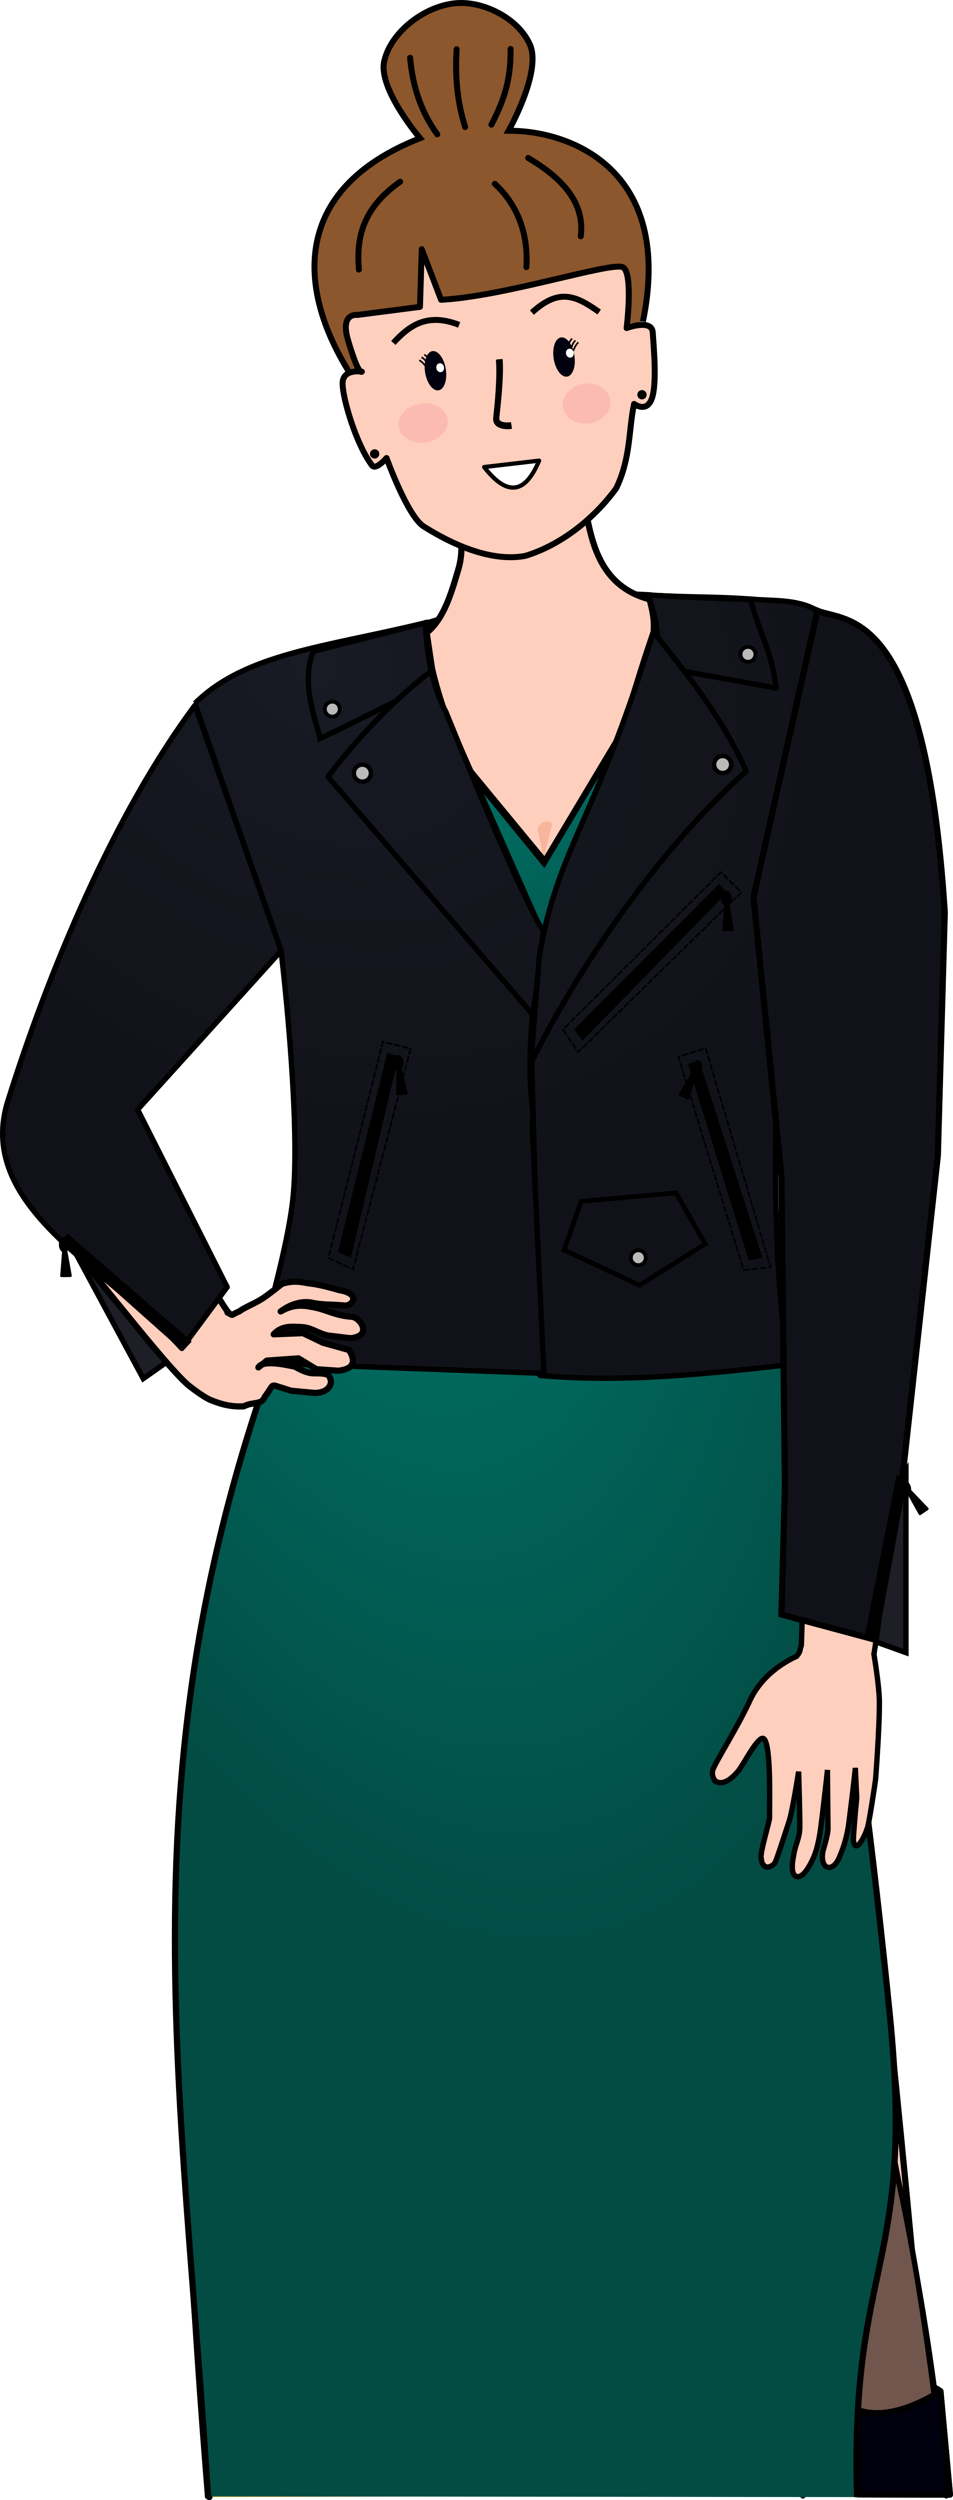 <?xml version="1.0" encoding="UTF-8" standalone="no"?>
<svg
   xmlns:dc="http://purl.org/dc/elements/1.1/"
   xmlns:cc="http://creativecommons.org/ns#"
   xmlns:rdf="http://www.w3.org/1999/02/22-rdf-syntax-ns#"
   xmlns:svg="http://www.w3.org/2000/svg"
   xmlns="http://www.w3.org/2000/svg"
   xmlns:xlink="http://www.w3.org/1999/xlink"
   xmlns:sodipodi="http://sodipodi.sourceforge.net/DTD/sodipodi-0.dtd"
   xmlns:inkscape="http://www.inkscape.org/namespaces/inkscape"
   width="152.135mm"
   height="399.05mm"
   viewBox="0 0 152.135 399.05"
   version="1.1"
   id="svg19637"
   inkscape:version="1.0.2 (e86c8708, 2021-01-15)"
   sodipodi:docname="Av-maxidress-printemps.svg">
  <defs
     id="defs19631">
    <radialGradient
       inkscape:collect="always"
       xlink:href="#linearGradient19038"
       id="radialGradient18888"
       gradientUnits="userSpaceOnUse"
       gradientTransform="matrix(-1.282,0.305,-0.644,-2.703,1020.057,317.648)"
       cx="683.126"
       cy="198.309"
       fx="683.126"
       fy="198.309"
       r="64.249" />
    <linearGradient
       inkscape:collect="always"
       id="linearGradient19038">
      <stop
         style="stop-color:#008073;stop-opacity:1"
         offset="0"
         id="stop19034" />
      <stop
         style="stop-color:#024c44;stop-opacity:1"
         offset="1"
         id="stop19036" />
    </linearGradient>
    <radialGradient
       inkscape:collect="always"
       xlink:href="#linearGradient19038"
       id="radialGradient18890"
       gradientUnits="userSpaceOnUse"
       gradientTransform="matrix(-0.341,0.954,-1.394,-0.498,140.597,-403.604)"
       cx="376.197"
       cy="-7.424"
       fx="376.197"
       fy="-7.424"
       r="59.77" />
    <filter
       inkscape:collect="always"
       style="color-interpolation-filters:sRGB"
       id="filter1435-4-7"
       x="-0.581"
       width="2.162"
       y="-0.612"
       height="2.223">
      <feGaussianBlur
         inkscape:collect="always"
         stdDeviation="0.496"
         id="feGaussianBlur1437-4-9" />
    </filter>
    <filter
       inkscape:collect="always"
       style="color-interpolation-filters:sRGB"
       id="filter1307-7-3"
       x="-0.583"
       width="2.167"
       y="-0.614"
       height="2.228">
      <feGaussianBlur
         inkscape:collect="always"
         stdDeviation="0.498"
         id="feGaussianBlur1309-9-8" />
    </filter>
    <filter
       inkscape:label="Film Grain"
       inkscape:menu="Image Effects"
       inkscape:menu-tooltip="Adds a small scale graininess"
       style="color-interpolation-filters:sRGB"
       id="filter4755">
      <feTurbulence
         type="fractalNoise"
         numOctaves="3"
         baseFrequency="1"
         seed="0"
         result="result0"
         id="feTurbulence4745" />
      <feColorMatrix
         result="result4"
         values="0"
         type="saturate"
         id="feColorMatrix4747" />
      <feComposite
         in="SourceGraphic"
         in2="result4"
         operator="arithmetic"
         k1="1.25"
         k2="0.5"
         k3="0.5"
         result="result2"
         id="feComposite4749"
         k4="0" />
      <feBlend
         result="result5"
         mode="normal"
         in="result2"
         in2="SourceGraphic"
         id="feBlend4751" />
      <feComposite
         in="result5"
         in2="SourceGraphic"
         operator="in"
         result="result3"
         id="feComposite4753" />
    </filter>
    <filter
       inkscape:label="Film Grain"
       inkscape:menu="Image Effects"
       inkscape:menu-tooltip="Adds a small scale graininess"
       style="color-interpolation-filters:sRGB"
       id="filter19451">
      <feTurbulence
         type="fractalNoise"
         numOctaves="3"
         baseFrequency="1"
         seed="0"
         result="result0"
         id="feTurbulence19441" />
      <feColorMatrix
         result="result4"
         values="0"
         type="saturate"
         id="feColorMatrix19443" />
      <feComposite
         in="SourceGraphic"
         in2="result4"
         operator="arithmetic"
         k1="1.25"
         k2="0.5"
         k3="0.5"
         result="result2"
         id="feComposite19445"
         k4="0" />
      <feBlend
         result="result5"
         mode="normal"
         in="result2"
         in2="SourceGraphic"
         id="feBlend19447" />
      <feComposite
         in="result5"
         in2="SourceGraphic"
         operator="in"
         result="result3"
         id="feComposite19449" />
    </filter>
    <radialGradient
       inkscape:collect="always"
       xlink:href="#linearGradient18528"
       id="radialGradient18908"
       gradientUnits="userSpaceOnUse"
       gradientTransform="matrix(-0.583,0.813,-1.005,-0.72,1133.919,-407.486)"
       cx="619.812"
       cy="121.749"
       fx="619.812"
       fy="121.749"
       r="75.658" />
    <linearGradient
       inkscape:collect="always"
       id="linearGradient18528">
      <stop
         style="stop-color:#800700;stop-opacity:1"
         offset="0"
         id="stop18524" />
      <stop
         style="stop-color:#4c0202;stop-opacity:1"
         offset="1"
         id="stop18526" />
    </linearGradient>
    <radialGradient
       inkscape:collect="always"
       xlink:href="#linearGradient15508"
       id="radialGradient18892"
       gradientUnits="userSpaceOnUse"
       gradientTransform="matrix(-0.583,0.813,-1.005,-0.72,1133.919,-407.486)"
       cx="619.812"
       cy="121.749"
       fx="619.812"
       fy="121.749"
       r="75.658" />
    <linearGradient
       inkscape:collect="always"
       id="linearGradient15508">
      <stop
         style="stop-color:#181a24;stop-opacity:1"
         offset="0"
         id="stop15504" />
      <stop
         style="stop-color:#111219;stop-opacity:1"
         offset="1"
         id="stop15506" />
    </linearGradient>
    <radialGradient
       inkscape:collect="always"
       xlink:href="#linearGradient15508"
       id="radialGradient18894"
       gradientUnits="userSpaceOnUse"
       gradientTransform="matrix(-0.583,0.813,-1.005,-0.72,1133.919,-407.486)"
       cx="619.812"
       cy="121.749"
       fx="619.812"
       fy="121.749"
       r="75.658" />
    <radialGradient
       inkscape:collect="always"
       xlink:href="#linearGradient15508"
       id="radialGradient18896"
       gradientUnits="userSpaceOnUse"
       gradientTransform="matrix(-0.583,0.813,-1.005,-0.72,1133.919,-407.486)"
       cx="619.812"
       cy="121.749"
       fx="619.812"
       fy="121.749"
       r="75.658" />
    <radialGradient
       inkscape:collect="always"
       xlink:href="#linearGradient15508"
       id="radialGradient18898"
       gradientUnits="userSpaceOnUse"
       gradientTransform="matrix(-0.583,0.813,-1.005,-0.72,1133.919,-407.486)"
       cx="619.812"
       cy="121.749"
       fx="619.812"
       fy="121.749"
       r="75.658" />
    <radialGradient
       inkscape:collect="always"
       xlink:href="#linearGradient15508"
       id="radialGradient18900"
       gradientUnits="userSpaceOnUse"
       gradientTransform="matrix(-0.583,0.813,-1.005,-0.72,1133.919,-407.486)"
       cx="619.812"
       cy="121.749"
       fx="619.812"
       fy="121.749"
       r="75.658" />
    <radialGradient
       inkscape:collect="always"
       xlink:href="#linearGradient15508"
       id="radialGradient18902"
       gradientUnits="userSpaceOnUse"
       gradientTransform="matrix(-0.583,0.813,-1.005,-0.72,1133.919,-407.486)"
       cx="619.812"
       cy="121.749"
       fx="619.812"
       fy="121.749"
       r="75.658" />
    <radialGradient
       inkscape:collect="always"
       xlink:href="#linearGradient15508"
       id="radialGradient18904"
       gradientUnits="userSpaceOnUse"
       gradientTransform="matrix(-0.583,0.813,-1.005,-0.72,1133.919,-407.486)"
       cx="619.812"
       cy="121.749"
       fx="619.812"
       fy="121.749"
       r="75.658" />
    <radialGradient
       inkscape:collect="always"
       xlink:href="#linearGradient15508"
       id="radialGradient18906"
       gradientUnits="userSpaceOnUse"
       gradientTransform="matrix(-0.583,0.813,-1.005,-0.72,1133.919,-407.486)"
       cx="619.812"
       cy="121.749"
       fx="619.812"
       fy="121.749"
       r="75.658" />
  </defs>
  <sodipodi:namedview
     id="base"
     pagecolor="#ffffff"
     bordercolor="#666666"
     borderopacity="1.0"
     inkscape:pageopacity="0.0"
     inkscape:pageshadow="2"
     inkscape:zoom="0.31656666"
     inkscape:cx="411.34037"
     inkscape:cy="488.50208"
     inkscape:document-units="mm"
     inkscape:current-layer="layer1"
     inkscape:document-rotation="0"
     showgrid="false"
     inkscape:window-width="1434"
     inkscape:window-height="851"
     inkscape:window-x="1"
     inkscape:window-y="23"
     inkscape:window-maximized="0" />
  <g
     inkscape:label="Calque 1"
     inkscape:groupmode="layer"
     id="layer1"
     transform="translate(37.797,146.414)">
    <path
       style="fill:#171923;fill-opacity:1;stroke:#000000;stroke-width:0.856;stroke-linecap:round;stroke-linejoin:round;stroke-miterlimit:4;stroke-dasharray:none;stroke-opacity:1"
       d="m 30.595,-47.064 c 20.088,-6.152 22.325,-5.005 35.495,-4.398 l 0.864,5.873 -34.682,5.825 z"
       id="path18650"
       sodipodi:nodetypes="ccccc" />
    <path
       style="fill:#1d1e26;fill-opacity:1;stroke:#000000;stroke-width:0.856;stroke-linecap:butt;stroke-linejoin:miter;stroke-miterlimit:4;stroke-dasharray:none;stroke-opacity:1"
       d="m -25.6,53.816 10.668,19.811 5.878,-4.136 z"
       id="path18652" />
    <path
       style="fill:#1d1e26;fill-opacity:1;stroke:#000000;stroke-width:0.856;stroke-linecap:butt;stroke-linejoin:miter;stroke-miterlimit:4;stroke-dasharray:none;stroke-opacity:1"
       d="m 106.823,88.516 v 28.844 l -13.867,-4.992 z"
       id="path18654" />
    <path
       style="fill:#00000f;fill-opacity:1;stroke:#000000;stroke-width:0.991;stroke-linecap:round;stroke-linejoin:round;stroke-miterlimit:4;stroke-dasharray:none;stroke-opacity:1"
       d="m 99.284,238.314 c 3.788,-1.181 8.512,-6.424 13.045,-3.075 l 1.514,16.511 -14.735,-0.048 z"
       id="path18656"
       sodipodi:nodetypes="ccccc" />
    <path
       style="fill:#ffcfbd;fill-opacity:1;stroke:#000000;stroke-width:0.991;stroke-linecap:round;stroke-linejoin:round;stroke-miterlimit:4;stroke-dasharray:none;stroke-opacity:1"
       d="m 110.918,248.445 c 0,0 -6.498,-79.761 -12.524,-119.285 C 94.768,105.379 84.198,58.402 84.198,58.402 L 85.645,31.998 83.836,-4.534 79.134,-33.109 c 1.923,-6.581 0.016,-11.879 9.164,-16.396 -8.57,-0.888 -12.924,1.92 -21.101,-0.966 C 55.926,-52.469 56.62,-63.626 55.013,-67.241 l -18.85,-1.011 c -1.064,5.595 0.415,8.646 -0.795,12.717 -1.185,3.985 -2.498,8.862 -6.149,10.851 -6.748,3.676 -15.095,4.288 -22.946,6.54 -4.903,0.545 -7.293,2.447 -9.969,5.035 -5.548,5.366 -7.733,13.374 -11.124,20.308 -4.331,8.855 -11.749,27.139 -11.749,27.139 l -8.596,18.021 c -1.051,7.685 5.091,13.932 9.043,20.617 6.376,7.51 17.629,22.18 19.219,22.162 l 6.089,-11.559 C -2.673,62.533 -12.126,42.972 -17.802,32.532 -7.079,16.78 1.086,11.859 9.325,2.338 c 0,0 1.068,7.531 2.127,11.171 1.744,5.994 6.616,9.263 6.916,17.404 l -2.17,17 -3.255,6.511 c 0,0 -9.45,25.903 -12.613,39.29 -4.398,18.611 -7.666,37.606 -8.771,56.698 -1.958,33.839 3.853,101.612 3.853,101.612"
       id="path18658"
       sodipodi:nodetypes="caccccccccascaacccccccacccaac" />
    <path
       style="fill:#c3a33a;fill-opacity:1;stroke:#000000;stroke-width:0.991;stroke-linecap:round;stroke-linejoin:round;stroke-miterlimit:4;stroke-dasharray:none;stroke-opacity:1"
       d="m 113.228,251.854 c -5.21,-54.388 -13.602,-56.054 -14.834,-122.694 L -8.441,150.411 c -2.293,50.284 1.526,53.491 4.071,101.729"
       id="path18660"
       sodipodi:nodetypes="cccc" />
    <path
       style="mix-blend-mode:normal;fill:#f2b9a4;fill-opacity:1;stroke:#000000;stroke-width:0.856;stroke-linecap:round;stroke-linejoin:round;stroke-miterlimit:4;stroke-dasharray:none;stroke-opacity:1"
       d="m 113.288,251.933 c -2.611,-22.684 -6.213,-51.457 -13.326,-69.821 0.35,-0.398 -3.861,-13.234 -5.013,-19.044 -3.06,-15.44 3.166,-51.728 0.564,-74.047 C 93.989,75.941 90.937,69.332 84.073,55.971 l -2.098,1.992 C 70.652,66.891 61.276,83.127 50.705,95.038 l 8.864,28.633 10.444,37.266 c 0.266,12.179 3.475,21.839 9.302,29.258 1.926,21.875 7.843,49.16 11.053,61.765"
       id="path18662"
       sodipodi:nodetypes="ccssccccccc"
       inkscape:transform-center-x="-29.252081"
       inkscape:transform-center-y="124.00748" />
    <path
       style="opacity:0.838;fill:#f6b095;fill-opacity:1;stroke:none;stroke-width:0.265px;stroke-linecap:butt;stroke-linejoin:miter;stroke-opacity:1"
       d="m 48.02,-14.063 c 0.403,-1.71 2.815,-1.522 2.2,-0.264 -1.572,5.836 -1.262,5.828 -0.619,7.788 z"
       id="path18664"
       sodipodi:nodetypes="cccc" />
    <path
       style="opacity:0.533;mix-blend-mode:normal;fill:#000000;fill-opacity:1;stroke:#000000;stroke-width:0.856;stroke-linecap:round;stroke-linejoin:round;stroke-miterlimit:4;stroke-dasharray:none;stroke-opacity:1"
       d="m 113.288,251.933 c -2.611,-22.684 -6.213,-51.457 -13.326,-69.821 0.35,-0.398 -3.861,-13.234 -5.013,-19.044 -3.06,-15.44 3.166,-51.728 0.564,-74.047 C 93.989,75.941 90.937,69.332 84.073,55.971 l -2.098,1.992 C 70.652,66.891 61.276,83.127 50.705,95.038 l 8.864,28.633 10.444,37.266 c 0.266,12.179 3.475,21.839 9.302,29.258 1.926,21.875 7.734,48.869 10.943,61.474"
       id="path18666"
       sodipodi:nodetypes="ccssccccccc"
       inkscape:transform-center-x="-29.252081"
       inkscape:transform-center-y="124.00748" />
    <path
       style="fill:url(#radialGradient18888);fill-opacity:1;stroke:#000000;stroke-width:0.991px;stroke-linecap:butt;stroke-linejoin:miter;stroke-opacity:1"
       d="M -4.588,252.023 C -9.229,177.592 -20.396,124.97 16.338,44.85 11.381,32.5 10.02,24.149 8.491,13.377 7.513,6.926 7.779,3.568 7.779,3.568 4.319,-2.361 -5.207,-17.412 -11.21,-23.026 -6.993,-34.314 0.742,-39.383 21.634,-42.296 l 27.706,33.583 23.845,-40.377 c 17.649,-1.433 16.823,-4.464 33.965,14.531 -9.87,6.389 -20.227,12.146 -24.286,26.088 1.907,10.432 2.923,12.577 3.49,21.673 0.568,9.095 0.687,25.141 -1.997,33.551 9.855,45.392 15.813,87.829 19.891,128.396 4.078,40.567 -6.384,39.081 -5.214,76.992"
       id="path18668"
       sodipodi:nodetypes="cccsccccccscsc" />
    <path
       style="fill:#ffcfbd;fill-opacity:1;stroke:#000000;stroke-width:0.856;stroke-linecap:butt;stroke-linejoin:miter;stroke-miterlimit:4;stroke-dasharray:none;stroke-opacity:1"
       d="M 90.415,109.892 90.813,78.321 90.557,66.426 86.215,9.926 80.564,-32.194 c 1.192,-9.499 0.873,-14.662 7.512,-17.675 0,0 5.689,1.377 7.92,3.215 6.027,4.964 10.657,12.085 13.209,19.814 0.746,11.662 2.857,22.842 1.788,35.144 -0.258,40.818 -2.974,65.293 -8.222,102.308"
       id="path18670"
       sodipodi:nodetypes="ccccccaccc" />
    <path
       style="fill:url(#radialGradient18890);fill-opacity:1;stroke:#000000;stroke-width:0.991px;stroke-linecap:butt;stroke-linejoin:miter;stroke-opacity:1"
       d="m 49.045,-8.713 24.14,-40.377 c 16.541,-1.16 17.755,-4.75 33.965,14.531 -9.87,6.389 -20.227,12.146 -24.286,26.088 1.907,10.432 2.923,12.577 3.49,21.673 0.568,9.095 -1.997,33.551 -1.997,33.551 L 16.338,44.85 c 0,0 -6.318,-20.7 -7.848,-31.473 C 7.513,6.926 7.779,3.568 7.779,3.568 4.319,-2.361 -5.207,-17.412 -11.21,-23.026 -6.993,-34.314 0.742,-39.383 21.634,-42.296 Z"
       id="path18672"
       sodipodi:nodetypes="ccccscccsccc" />
    <path
       style="fill:none;stroke:#000000;stroke-width:0.265px;stroke-linecap:butt;stroke-linejoin:miter;stroke-opacity:1"
       d="m 16.338,44.85 68.541,1.12"
       id="path18674" />
    <path
       style="fill:#fac3ad;fill-opacity:1;stroke:none;stroke-width:0.265px;stroke-linecap:butt;stroke-linejoin:miter;stroke-opacity:1"
       d="m -18.178,32.545 c -3.061,0.014 -6.422,-1.175 -9.755,-2.251 0,0 4.042,3.127 6.454,3.322 1.153,0.093 3.301,-1.071 3.301,-1.071 z"
       id="path18676"
       sodipodi:nodetypes="ccac" />
    <path
       style="fill:#8c572c;fill-opacity:1;stroke:#000000;stroke-width:0.95px;stroke-linecap:butt;stroke-linejoin:miter;stroke-opacity:1"
       d="m 17.765,-87.316 c -7.783,-12.624 -9.476,-28.761 11.485,-37.042 0,0 -6.739,-7.912 -5.707,-12.319 1.12,-4.783 6.592,-8.833 11.488,-9.23 4.502,-0.365 10.014,2.521 11.794,6.672 1.854,4.324 -3.434,13.69 -3.434,13.69 9.883,-0.063 26.417,6.216 21.452,30.444"
       id="path18678"
       sodipodi:nodetypes="ccaaacc" />
    <path
       style="fill:none;stroke:#000000;stroke-width:0.952;stroke-linecap:round;stroke-linejoin:miter;stroke-miterlimit:4;stroke-dasharray:none;stroke-opacity:1"
       d="m 32.007,-124.969 c -2.571,-3.561 -3.945,-7.667 -4.333,-12.222"
       id="path18680"
       sodipodi:nodetypes="cc" />
    <path
       style="fill:none;stroke:#000000;stroke-width:0.952;stroke-linecap:round;stroke-linejoin:miter;stroke-miterlimit:4;stroke-dasharray:none;stroke-opacity:1"
       d="m 36.456,-126.136 c -0.957,-3.152 -1.68,-6.764 -1.363,-12.418"
       id="path18682"
       sodipodi:nodetypes="cc" />
    <path
       style="fill:none;stroke:#000000;stroke-width:0.952;stroke-linecap:round;stroke-linejoin:miter;stroke-miterlimit:4;stroke-dasharray:none;stroke-opacity:1"
       d="m 40.649,-126.515 c 2.157,-4.124 3.106,-7.364 3.062,-12.082"
       id="path18684"
       sodipodi:nodetypes="cc" />
    <path
       style="fill:none;stroke:#000000;stroke-width:0.95px;stroke-linecap:round;stroke-linejoin:round;stroke-opacity:1"
       d="m 19.496,-103.387 c -0.403,-4.926 0.472,-9.728 6.588,-14.026"
       id="path18686"
       sodipodi:nodetypes="cc" />
    <path
       style="fill:none;stroke:#000000;stroke-width:0.95px;stroke-linecap:round;stroke-linejoin:round;stroke-opacity:1"
       d="m 41.198,-117.071 c 3.562,3.295 5.363,7.838 5.039,13.295"
       id="path18688"
       sodipodi:nodetypes="cc" />
    <path
       style="fill:none;stroke:#000000;stroke-width:0.95px;stroke-linecap:round;stroke-linejoin:round;stroke-opacity:1"
       d="m 46.52,-121.202 c 7.01,4.138 8.917,8.312 8.394,12.503"
       id="path18690"
       sodipodi:nodetypes="cc" />
    <path
       style="fill:#ffcfbd;fill-opacity:1;stroke:#000000;stroke-width:0.952;stroke-linecap:butt;stroke-linejoin:round;stroke-miterlimit:4;stroke-dasharray:none;stroke-opacity:1"
       d="m 19.237,-96.143 c 0,0 -2.769,-0.417 -1.487,3.971 1.724,5.896 2.22,5.081 2.22,5.081 0,0 -3.08,-0.534 -3.076,1.89 0.004,2.425 2.197,9.78 4.694,13.067 0.623,0.82 2.322,-1.181 2.322,-1.181 0,0 3.342,9.306 5.946,10.937 2.604,1.631 9.758,5.887 16.18,4.693 5.478,-1.641 10.858,-5.736 14.541,-10.799 2.344,-4.846 1.965,-9.362 2.85,-13.465 0,0 1.968,1.514 2.829,-0.836 0.862,-2.35 0.291,-8.378 0.15,-10.578 -0.14,-2.2 -4.171,-0.692 -4.171,-0.692 0,0 1.076,-8.633 -0.549,-9.677 -1.625,-1.044 -18.78,4.632 -29.071,5.166 l -3.085,-8.074 -0.285,9.205 z"
       id="path18692"
       sodipodi:nodetypes="csczsczccczzczcccc" />
    <g
       id="g18700"
       transform="rotate(-14.078,-126.003,2672.399)">
      <path
         style="fill:none;stroke:#000000;stroke-width:0.265;stroke-linecap:butt;stroke-linejoin:miter;stroke-miterlimit:4;stroke-dasharray:none;stroke-opacity:1"
         d="m 697.737,32.176 c -0.086,-0.382 -0.245,-0.751 -0.604,-1.087"
         id="path18694"
         sodipodi:nodetypes="cc" />
      <path
         style="fill:none;stroke:#000000;stroke-width:0.265;stroke-linecap:butt;stroke-linejoin:miter;stroke-miterlimit:4;stroke-dasharray:none;stroke-opacity:1"
         d="m 697.212,32.468 c -0.086,-0.382 -0.245,-0.751 -0.604,-1.087"
         id="path18696"
         sodipodi:nodetypes="cc" />
      <path
         style="fill:none;stroke:#000000;stroke-width:0.265;stroke-linecap:butt;stroke-linejoin:miter;stroke-miterlimit:4;stroke-dasharray:none;stroke-opacity:1"
         d="m 696.931,33.09 c -0.086,-0.382 -0.425,-1.008 -0.784,-1.344"
         id="path18698"
         sodipodi:nodetypes="cc" />
    </g>
    <g
       id="g18710"
       transform="translate(-666.124,-121.175)">
      <g
         id="g18706">
        <path
           style="fill:none;stroke:#000000;stroke-width:0.265;stroke-linecap:butt;stroke-linejoin:miter;stroke-miterlimit:4;stroke-dasharray:none;stroke-opacity:1"
           d="m 719.061,29.894 c 0.086,-0.382 0.245,-0.751 0.604,-1.087"
           id="path18702"
           sodipodi:nodetypes="cc" />
        <path
           style="fill:none;stroke:#000000;stroke-width:0.265;stroke-linecap:butt;stroke-linejoin:miter;stroke-miterlimit:4;stroke-dasharray:none;stroke-opacity:1"
           d="m 719.585,30.186 c 0.086,-0.382 0.245,-0.751 0.604,-1.087"
           id="path18704"
           sodipodi:nodetypes="cc" />
      </g>
      <path
         style="fill:none;stroke:#000000;stroke-width:0.265;stroke-linecap:butt;stroke-linejoin:miter;stroke-miterlimit:4;stroke-dasharray:none;stroke-opacity:1"
         d="m 719.867,30.75 c 0.086,-0.382 0.425,-1.008 0.784,-1.344"
         id="path18708"
         sodipodi:nodetypes="cc" />
    </g>
    <path
       style="fill:none;stroke:#000000;stroke-width:0.95px;stroke-linecap:butt;stroke-linejoin:miter;stroke-opacity:1"
       d="m 24.99,-91.679 c 2.568,-2.786 5.404,-4.875 10.509,-2.879"
       id="path18712"
       sodipodi:nodetypes="cc" />
    <path
       style="fill:none;stroke:#000000;stroke-width:0.95px;stroke-linecap:butt;stroke-linejoin:miter;stroke-opacity:1"
       d="m 47.115,-96.522 c 4.235,-3.843 6.847,-2.858 10.74,-0.087"
       id="path18714"
       sodipodi:nodetypes="cc" />
    <path
       style="fill:none;stroke:#000000;stroke-width:0.95px;stroke-linecap:butt;stroke-linejoin:miter;stroke-opacity:1"
       d="m 41.834,-89.029 c 0.267,2.672 -0.226,7.551 -0.393,9.218 -0.167,1.667 2.407,1.246 2.407,1.246"
       id="path18716"
       sodipodi:nodetypes="czc" />
    <g
       id="g18722"
       transform="matrix(3.366,-0.505,0.505,3.366,-1246.142,-665.756)"
       style="display:inline;opacity:0.586">
      <ellipse
         style="opacity:0.503;fill:#ee4d74;fill-opacity:1;stroke:none;stroke-width:0.265;stroke-linecap:round;stroke-linejoin:round;stroke-miterlimit:4;stroke-dasharray:none;stroke-opacity:1;filter:url(#filter1435-4-7)"
         id="ellipse18718"
         cx="345.273"
         cy="226.201"
         rx="1.025"
         ry="0.974"
         transform="matrix(1.132,0,0,0.945,-45.72,12.366)" />
      <ellipse
         style="opacity:0.501;fill:#ee4d74;fill-opacity:1;stroke:none;stroke-width:0.265;stroke-linecap:round;stroke-linejoin:round;stroke-miterlimit:4;stroke-dasharray:none;stroke-opacity:1;filter:url(#filter1307-7-3)"
         id="ellipse18720"
         cx="352.86"
         cy="226.304"
         rx="1.025"
         ry="0.974"
         transform="matrix(1.095,0,0,0.96,-33.535,9.112)" />
    </g>
    <path
       style="fill:#ffffff;fill-opacity:1;stroke:#000000;stroke-width:0.675;stroke-linecap:round;stroke-linejoin:round;stroke-miterlimit:4;stroke-dasharray:none;stroke-opacity:1"
       d="m 39.49,-71.87 c 3.883,5.001 6.688,3.986 8.777,-1.023 z"
       id="path18724"
       sodipodi:nodetypes="ccc" />
    <g
       id="g18738"
       transform="matrix(3.387,0.633,-0.633,3.387,-237.132,-833.884)">
      <path
         style="fill:none;stroke:#000000;stroke-width:0.28px;stroke-linecap:butt;stroke-linejoin:miter;stroke-opacity:1"
         d="m 119.331,197.598 c 0.21,0.763 0.309,2.204 0.343,2.696 0.034,0.492 0.761,0.242 0.761,0.242"
         id="path18726"
         sodipodi:nodetypes="czc" />
      <g
         id="g18736"
         transform="matrix(0.531,-0.166,0.211,0.616,142.941,110.453)">
        <ellipse
           style="fill:#00000f;fill-opacity:1;stroke:none;stroke-width:0.497;stroke-linecap:round;stroke-linejoin:round;stroke-miterlimit:4;stroke-dasharray:none"
           id="ellipse18728"
           cx="-96.414"
           cy="117.202"
           rx="0.873"
           ry="1.411"
           transform="rotate(-0.022)" />
        <ellipse
           style="fill:#00000f;fill-opacity:1;stroke:none;stroke-width:0.497;stroke-linecap:round;stroke-linejoin:round;stroke-miterlimit:4;stroke-dasharray:none"
           id="ellipse18730"
           cx="-85.65"
           cy="117.316"
           rx="0.873"
           ry="1.411"
           transform="rotate(-0.022)" />
        <circle
           style="fill:#ffffff;fill-opacity:1;stroke:none;stroke-width:0.199;stroke-linecap:round;stroke-linejoin:round;stroke-miterlimit:4;stroke-dasharray:none"
           id="circle18732"
           cx="-98.26"
           cy="106.311"
           r="0.322"
           transform="rotate(-6.752)" />
        <circle
           style="fill:#ffffff;fill-opacity:1;stroke:none;stroke-width:0.199;stroke-linecap:round;stroke-linejoin:round;stroke-miterlimit:4;stroke-dasharray:none"
           id="circle18734"
           cx="-109.041"
           cy="104.973"
           r="0.322"
           transform="rotate(-6.752)" />
      </g>
    </g>
    <path
       d="m 0,0 c 0,-15.227 -12.344,-27.57 -27.57,-27.57 -15.226,0 -27.569,12.343 -27.569,27.57 0,15.226 12.343,27.569 27.569,27.569 C -12.344,27.569 0,15.226 0,0"
       style="fill:#000000;fill-opacity:1;fill-rule:nonzero;stroke:none;filter:url(#filter4755)"
       id="path18740"
       transform="matrix(0.027,0,0,-0.027,65.432,-83.411)" />
    <g
       id="g18796"
       transform="matrix(1.208,0.042,-0.042,1.208,360.319,15.98)"
       inkscape:transform-center-x="-33.077211"
       inkscape:transform-center-y="6.9084026"
       style="display:inline">
      <path
         style="fill:none;stroke:#000000;stroke-width:0.099;stroke-linecap:butt;stroke-linejoin:miter;stroke-miterlimit:4;stroke-dasharray:none;stroke-opacity:1"
         d="m -278.927,33.579 c -6.596,8.022 -6.379,12.853 -5.931,12.853"
         id="path18742"
         sodipodi:nodetypes="cc" />
      <path
         style="fill:none;stroke:#000000;stroke-width:0.099;stroke-linecap:butt;stroke-linejoin:miter;stroke-miterlimit:4;stroke-dasharray:none;stroke-opacity:1"
         d="m -273.81,33.595 c -3.033,5.636 -4.919,10.005 -3.698,10.695 1.221,0.691 3.96,-9.21 4.01,-6.176"
         id="path18744"
         sodipodi:nodetypes="czc" />
      <path
         style="fill:none;stroke:#000000;stroke-width:0.099;stroke-linecap:butt;stroke-linejoin:miter;stroke-miterlimit:4;stroke-dasharray:none;stroke-opacity:1"
         d="m -260.055,33.598 c -3.094,4.201 -2.974,8.129 -2.974,8.129"
         id="path18746"
         sodipodi:nodetypes="cc" />
      <path
         style="fill:none;stroke:#000000;stroke-width:0.099;stroke-linecap:butt;stroke-linejoin:miter;stroke-miterlimit:4;stroke-dasharray:none;stroke-opacity:1"
         d="m -247.668,32.938 c 0,0 3.035,5.983 2.879,15.523"
         id="path18748"
         sodipodi:nodetypes="cc" />
      <path
         style="fill:none;stroke:#000000;stroke-width:0.099;stroke-linecap:butt;stroke-linejoin:miter;stroke-miterlimit:4;stroke-dasharray:none;stroke-opacity:1"
         d="m -236.47,33.146 c 4.231,7.023 5.124,17.692 5.124,17.692"
         id="path18750"
         sodipodi:nodetypes="cc" />
      <path
         style="fill:none;stroke:#000000;stroke-width:0.099;stroke-linecap:butt;stroke-linejoin:miter;stroke-miterlimit:4;stroke-dasharray:none;stroke-opacity:1"
         d="m -267.104,34.092 c 0,0 -3.713,7.929 -3.411,13.119 0.302,5.189 2.702,-2.226 2.588,-3.737 -0.516,-6.842 1.198,-5.012 3.184,-9.382"
         id="path18752"
         sodipodi:nodetypes="czsc" />
      <path
         style="fill:none;stroke:#000000;stroke-width:0.099;stroke-linecap:butt;stroke-linejoin:miter;stroke-miterlimit:4;stroke-dasharray:none;stroke-opacity:1"
         d="m -277.135,33.174 c -0.755,-1.387 -1.602,-2.311 -1.858,-6.192"
         id="path18754"
         sodipodi:nodetypes="cc" />
      <path
         style="fill:none;stroke:#000000;stroke-width:0.099;stroke-linecap:butt;stroke-linejoin:miter;stroke-miterlimit:4;stroke-dasharray:none;stroke-opacity:1"
         d="m -281.615,33.729 c -0.88,-2.004 -1.76,-4.546 -2.64,-7.056"
         id="path18756"
         sodipodi:nodetypes="cc" />
      <path
         style="fill:none;stroke:#000000;stroke-width:0.099;stroke-linecap:butt;stroke-linejoin:miter;stroke-miterlimit:4;stroke-dasharray:none;stroke-opacity:1"
         d="m -271.324,33.095 c -0.75,-1.669 -1.189,-3.471 -0.929,-5.573"
         id="path18758"
         sodipodi:nodetypes="cc" />
      <path
         style="fill:none;stroke:#000000;stroke-width:0.099;stroke-linecap:butt;stroke-linejoin:miter;stroke-miterlimit:4;stroke-dasharray:none;stroke-opacity:1"
         d="m -263.586,33.174 c -0.282,-1.369 -0.459,-2.843 -0.31,-4.644"
         id="path18760"
         sodipodi:nodetypes="cc" />
      <path
         style="fill:none;stroke:#000000;stroke-width:0.099;stroke-linecap:butt;stroke-linejoin:miter;stroke-miterlimit:4;stroke-dasharray:none;stroke-opacity:1"
         d="m -245.38,32.906 c 0.264,-0.722 0.679,-2.657 0.961,-5.691"
         id="path18762"
         sodipodi:nodetypes="cc" />
      <path
         style="fill:none;stroke:#000000;stroke-width:0.099;stroke-linecap:butt;stroke-linejoin:miter;stroke-miterlimit:4;stroke-dasharray:none;stroke-opacity:1"
         d="m -238.839,32.632 c 1.063,-1.961 0.997,-3.921 0.929,-5.882"
         id="path18764"
         sodipodi:nodetypes="cc" />
      <path
         style="fill:none;stroke:#000000;stroke-width:0.099;stroke-linecap:butt;stroke-linejoin:miter;stroke-miterlimit:4;stroke-dasharray:none;stroke-opacity:1"
         d="m -234.103,32.555 1.459,-4.29"
         id="path18766"
         sodipodi:nodetypes="cc" />
      <path
         style="fill:none;stroke:#000000;stroke-width:0.099;stroke-linecap:butt;stroke-linejoin:miter;stroke-miterlimit:4;stroke-dasharray:none;stroke-opacity:1"
         d="m -228.84,32.555 1.581,-3.35"
         id="path18768"
         sodipodi:nodetypes="cc" />
      <path
         style="fill:none;stroke:#000000;stroke-width:0.099;stroke-linecap:butt;stroke-linejoin:miter;stroke-miterlimit:4;stroke-dasharray:none;stroke-opacity:1"
         d="m -252.189,32.875 c 0.819,-1 1.067,-4.436 0.849,-4.567"
         id="path18770"
         sodipodi:nodetypes="cc" />
      <path
         style="fill:none;stroke:#000000;stroke-width:0.099;stroke-linecap:butt;stroke-linejoin:miter;stroke-miterlimit:4;stroke-dasharray:none;stroke-opacity:1"
         d="m -242.701,32.916 c 1.87,7.659 3.294,10.469 1.299,11.095 -1.995,0.626 0.666,-4.16 -1.5,-8.68"
         id="path18772"
         sodipodi:nodetypes="czc" />
      <path
         style="fill:none;stroke:#000000;stroke-width:0.099;stroke-linecap:butt;stroke-linejoin:miter;stroke-miterlimit:4;stroke-dasharray:none;stroke-opacity:1"
         d="m -254.725,34.226 c 0,0 2.692,8.663 -0.212,8.711 -1.501,0.025 0.07,-3.03 -0.257,-4.495 -0.137,-0.611 -0.702,-1.743 -0.702,-1.743"
         id="path18774"
         sodipodi:nodetypes="caac" />
      <path
         style="fill:none;stroke:#000000;stroke-width:0.099;stroke-linecap:butt;stroke-linejoin:miter;stroke-miterlimit:4;stroke-dasharray:none;stroke-opacity:1"
         d="m -231.749,32.738 c 0,0 2.341,4.998 2.15,8.269 -0.191,3.271 -1.703,-1.403 -1.631,-2.356 0.325,-4.313 -0.755,-3.159 -2.007,-5.914"
         id="path18776"
         sodipodi:nodetypes="czsc" />
      <path
         style="fill:none;stroke:#000000;stroke-width:0.099;stroke-linecap:butt;stroke-linejoin:miter;stroke-miterlimit:4;stroke-dasharray:none;stroke-opacity:1"
         d="m -257.886,33.174 -0.31,-4.644"
         id="path18778"
         sodipodi:nodetypes="cc" />
      <path
         style="fill:none;stroke:#000000;stroke-width:0.099;stroke-linecap:butt;stroke-linejoin:miter;stroke-miterlimit:4;stroke-dasharray:none;stroke-opacity:1"
         d="m -270.647,33.997 c -0.085,1.828 -0.508,3.633 -1.69,5.391"
         id="path18780"
         sodipodi:nodetypes="cc" />
      <path
         style="fill:none;stroke:#000000;stroke-width:0.099;stroke-linecap:butt;stroke-linejoin:miter;stroke-miterlimit:4;stroke-dasharray:none;stroke-opacity:1"
         d="m -263.586,33.174 c -0.282,-1.369 -0.459,-2.843 -0.31,-4.644"
         id="path18782"
         sodipodi:nodetypes="cc" />
      <path
         style="fill:none;stroke:#000000;stroke-width:0.099;stroke-linecap:butt;stroke-linejoin:miter;stroke-miterlimit:4;stroke-dasharray:none;stroke-opacity:1"
         d="m -256.908,34.009 -0.31,4.644"
         id="path18784"
         sodipodi:nodetypes="cc" />
      <path
         style="fill:none;stroke:#000000;stroke-width:0.099;stroke-linecap:butt;stroke-linejoin:miter;stroke-miterlimit:4;stroke-dasharray:none;stroke-opacity:1"
         d="m -277.733,34.293 -1.297,2.954"
         id="path18786"
         sodipodi:nodetypes="cc" />
      <path
         style="fill:none;stroke:#000000;stroke-width:0.099;stroke-linecap:butt;stroke-linejoin:miter;stroke-miterlimit:4;stroke-dasharray:none;stroke-opacity:1"
         d="m -282.746,34.293 -1.297,2.954"
         id="path18788"
         sodipodi:nodetypes="cc" />
      <path
         style="fill:none;stroke:#000000;stroke-width:0.099;stroke-linecap:butt;stroke-linejoin:miter;stroke-miterlimit:4;stroke-dasharray:none;stroke-opacity:1"
         d="m -250.626,33.457 0.601,3.511"
         id="path18790"
         sodipodi:nodetypes="cc" />
      <path
         style="fill:none;stroke:#000000;stroke-width:0.099;stroke-linecap:butt;stroke-linejoin:miter;stroke-miterlimit:4;stroke-dasharray:none;stroke-opacity:1"
         d="m -238.791,33.596 1.436,3.79"
         id="path18792"
         sodipodi:nodetypes="cc" />
      <path
         style="fill:none;stroke:#000000;stroke-width:0.099;stroke-linecap:butt;stroke-linejoin:miter;stroke-miterlimit:4;stroke-dasharray:none;stroke-opacity:1"
         d="m -228.349,33.875 1.436,3.79"
         id="path18794"
         sodipodi:nodetypes="cc" />
    </g>
    <path
       d="m 0,0 c 0,-15.227 -12.344,-27.57 -27.57,-27.57 -15.226,0 -27.569,12.343 -27.569,27.57 0,15.226 12.343,27.569 27.569,27.569 C -12.344,27.569 0,15.226 0,0"
       style="fill:#000000;fill-opacity:1;fill-rule:nonzero;stroke:none;filter:url(#filter4755)"
       id="path18798"
       transform="matrix(0.027,0,0,-0.027,22.755,-73.964)" />
    <path
       style="fill:#ffcfbd;fill-opacity:1;stroke:#000000;stroke-width:0.856;stroke-linecap:butt;stroke-linejoin:miter;stroke-miterlimit:4;stroke-dasharray:none;stroke-opacity:1"
       d="m 76.131,137.459 c 0.127,0.253 0.313,0.459 0.552,0.553 1.178,0.466 2.465,-0.689 3.37,-1.756 0.716,-0.844 2.878,-5.105 3.855,-5.22 1.461,-0.171 1.12,10.486 1.141,12.685 0.075,0.338 -1.536,5.563 -1.344,6.376 0.087,0.371 -0.003,0.983 0.699,1.419 0.342,0.212 1.101,-0.022 1.508,-0.62 0.278,-0.408 1.96,-5.744 2.212,-6.459 0.583,-1.657 1.571,-8.085 1.571,-8.085 0,0 0.214,7.408 0.189,8.862 -0.017,1.733 -0.706,2.757 -0.942,4.279 -0.069,0.443 -0.763,3.229 0.433,3.594 1.256,0.384 2.601,-2.807 2.752,-3.155 0.751,-1.728 1.065,-4.388 1.11,-4.696 0.151,-1.041 0.946,-7.91 1.064,-9.157 -0.022,0.82 0.084,8.706 0.081,9.33 -0.005,1.136 -0.781,3.411 -0.847,3.858 -0.413,2.786 1.709,3.327 2.742,0.554 0.079,-0.213 0.9,-1.905 1.35,-4.674 0.11,-0.675 1.091,-8.599 1.117,-9.403 l 0.221,4.814 c -0.157,1.558 -0.58,6.36 -0.527,6.781 0.262,2.089 1.601,-0.055 2.257,-2.063 0.26,-0.797 1.242,-7.243 1.285,-7.713 0,0 0.653,-8.464 0.602,-12.506 -0.032,-2.506 -0.868,-7.468 -0.868,-7.468 0.612,-2.992 6.599,-50.202 6.599,-50.202 L 89.09,46.805 c -0.121,11.153 1.741,54.176 1.034,69.426 -0.306,0.673 -0.015,0.861 -0.757,1.718 -3.272,1.492 -6.061,4.006 -7.463,7.078 -1.91,4.185 -5.507,9.826 -5.903,11.045 -0.132,0.408 -0.083,0.965 0.129,1.388 z"
       id="path18800"
       sodipodi:nodetypes="scsscssssccsssscssssccsscsccccccsss" />
    <path
       style="fill:#00000f;fill-opacity:1;stroke:#000000;stroke-width:0.991;stroke-linecap:round;stroke-linejoin:round;stroke-miterlimit:4;stroke-dasharray:none;stroke-opacity:1"
       d="m 99.284,238.314 c 3.877,1.288 8.727,-0.392 13.045,-3.075 l 1.514,16.511 -14.735,-0.048 z"
       id="path18802"
       sodipodi:nodetypes="ccccc" />
    <g
       id="g18820"
       style="fill:url(#radialGradient18908);fill-opacity:1"
       transform="translate(-637.676,-49.447)">
      <path
         style="fill:url(#radialGradient18892);fill-opacity:1;stroke:#000000;stroke-width:0.856;stroke-linecap:round;stroke-linejoin:round;stroke-miterlimit:4;stroke-dasharray:none;stroke-opacity:1"
         d="m 684.52,63.111 c 2.844,-7.159 2.11,-15.624 8.248,-27.348 5.583,-11.006 7.137,-19.626 11.405,-31.888 0.011,-1.272 0.187,-2.213 -0.864,-5.873 7.404,0.433 10.512,0.193 17.172,0.704 3.186,0.242 7.175,-0.01 10.167,1.975 l -5.892,47.233 c -0.906,29.297 -2.243,50.77 0.904,72.948 -13.188,1.495 -26.376,2.883 -39.564,1.705 z"
         id="path18804"
         sodipodi:nodetypes="cccccccccc" />
      <path
         style="fill:url(#radialGradient18894);fill-opacity:1;stroke:#000000;stroke-width:0.856;stroke-linecap:round;stroke-linejoin:round;stroke-miterlimit:4;stroke-dasharray:none;stroke-opacity:1"
         d="m 709.181,10.212 14.603,2.633 c -0.758,-5.945 -2.44,-8.166 -4.108,-14.111 -12.741,-0.454 -14.29,-0.644 -16.367,-0.732 1.099,2.566 1.463,5.305 1.525,6.83 z"
         id="path18806"
         sodipodi:nodetypes="cccccc" />
      <path
         style="fill:url(#radialGradient18896);fill-opacity:1;stroke:#000000;stroke-width:0.856;stroke-linecap:butt;stroke-linejoin:miter;stroke-miterlimit:4;stroke-dasharray:none;stroke-opacity:1"
         d="m 630.998,15.299 13.751,39.486 c 0,0 3.116,26.011 1.95,38.962 -0.822,9.129 -6.261,26.776 -6.261,26.776 l 46.28,1.71 -1.892,-39.632 c 0.677,-3.413 -2.047,-6.558 1.675,-30.564 L 671.178,17.361 c -1.712,-4.784 -2.991,-9.713 -3.432,-14.921 -15.771,3.858 -28.644,4.819 -36.749,12.86 z"
         id="path18808"
         sodipodi:nodetypes="ccaccccccc" />
      <path
         style="fill:url(#radialGradient18898);fill-opacity:1;stroke:#000000;stroke-width:0.856;stroke-linecap:butt;stroke-linejoin:miter;stroke-miterlimit:4;stroke-dasharray:none;stroke-opacity:1"
         d="m 649.898,6.992 c -2.103,5.182 0.548,11.418 1.076,13.93 5.309,-2.504 12.441,-6.235 15.627,-7.697 l 2.426,-2.684 -1.198,-8.089 z"
         id="path18810"
         sodipodi:nodetypes="cccccc" />
      <path
         style="fill:url(#radialGradient18900);fill-opacity:1;stroke:#000000;stroke-width:0.856;stroke-linecap:round;stroke-linejoin:round;stroke-miterlimit:4;stroke-dasharray:none;stroke-opacity:1"
         d="m 668.696,10.177 c -6.251,4.691 -12.57,11.628 -16.462,16.837 l 32.683,37.962 c 0.303,-0.965 1.38,-11.738 1.724,-13.269 -3.985,-6.17 -14.993,-33.654 -15.601,-35.101 -3.105,-5.648 -3.304,-14.1 -3.224,-14.205 0.048,3.037 0.65,6.445 0.881,7.777 z"
         id="path18812"
         sodipodi:nodetypes="ccccccc" />
      <path
         style="fill:url(#radialGradient18902);fill-opacity:1;stroke:#000000;stroke-width:0.856;stroke-linecap:round;stroke-linejoin:round;stroke-miterlimit:4;stroke-dasharray:none;stroke-opacity:1"
         d="m 704.174,3.875 c 5.433,6.832 10.95,13.563 14.833,22.253 -14.031,12.467 -26.929,31.518 -34.402,46.67 l 1.383,-17.225 c 2.959,-17.388 8.946,-21.355 18.185,-51.698 z"
         id="path18814"
         sodipodi:nodetypes="cccccc" />
      <path
         style="fill:url(#radialGradient18904);fill-opacity:1;stroke:#000000;stroke-width:0.856;stroke-linecap:round;stroke-linejoin:round;stroke-miterlimit:4;stroke-dasharray:none;stroke-opacity:1"
         d="m 630.998,15.61 13.748,39.192 -22.892,25.329 14.288,28.33 -7.254,9.783 C 617.368,105.572 596.25,95.942 600.986,79.236 607.468,58.417 617.993,33.032 630.998,15.61 Z"
         id="path18816"
         sodipodi:nodetypes="ccccccc" />
      <path
         style="fill:url(#radialGradient18906);fill-opacity:1;stroke:#000000;stroke-width:0.991;stroke-linecap:butt;stroke-linejoin:miter;stroke-miterlimit:4;stroke-dasharray:none;stroke-opacity:1"
         d="M 730.371,0.509 720.166,46.228 l 4.463,44.603 0.555,49.367 -0.555,20.523 14.422,3.883 4.992,-26.625 5.547,-50.477 1.109,-38.828 C 747.557,-0.451 734.956,2.414 730.371,0.509 Z"
         id="path18818"
         sodipodi:nodetypes="cccccccccc" />
    </g>
    <ellipse
       style="fill:#bababa;fill-opacity:1;stroke:#000000;stroke-width:0.607;stroke-linecap:round;stroke-linejoin:round;stroke-miterlimit:4;stroke-dasharray:none;stroke-opacity:1"
       id="ellipse18822"
       cx="81.608"
       cy="-41.978"
       rx="1.189"
       ry="1.189" />
    <g
       id="g18832"
       transform="translate(-341.075,-43.128)">
      <path
         style="fill:none;stroke:#000000;stroke-width:0.265;stroke-linecap:butt;stroke-linejoin:miter;stroke-miterlimit:4;stroke-dasharray:1.06, 0.265;stroke-dashoffset:0;stroke-opacity:1"
         d="m 393.14,61.058 2.441,3.572 26.025,-25.501 -3.243,-3.21 z"
         id="path18824"
         sodipodi:nodetypes="ccccc" />
      <path
         style="fill:#000000;fill-opacity:1;stroke:#000000;stroke-width:0.265px;stroke-linecap:round;stroke-linejoin:round;stroke-opacity:1"
         d="m 395.08,61.045 1.227,1.554 22.825,-23.397 -1.063,-1.227 z"
         id="path18826" />
      <ellipse
         style="opacity:1;fill:#000000;fill-opacity:1;stroke:#000000;stroke-width:0.456;stroke-linecap:round;stroke-linejoin:round;stroke-miterlimit:4;stroke-dasharray:none;stroke-opacity:1"
         id="ellipse18828"
         cx="419.254"
         cy="40.143"
         rx="0.614"
         ry="1.023" />
      <path
         style="fill:#000000;fill-opacity:1;stroke:#000000;stroke-width:0.456;stroke-linecap:round;stroke-linejoin:round;stroke-miterlimit:4;stroke-dasharray:none;stroke-opacity:1"
         d="m 419.131,41.329 -0.327,3.763 h 1.391 l -0.654,-3.845 z"
         id="path18830"
         sodipodi:nodetypes="ccccc" />
    </g>
    <g
       id="g18838"
       transform="translate(-640.367,-49.465)">
      <path
         style="fill:#111219;fill-opacity:1;stroke:#000000;stroke-width:0.765;stroke-linecap:butt;stroke-linejoin:miter;stroke-miterlimit:4;stroke-dasharray:none;stroke-opacity:1"
         d="m 695.346,94.797 15.139,-1.359 4.658,8.152 -10.481,6.599 -12.034,-5.629 z"
         id="path18834" />
      <ellipse
         style="fill:#bababa;fill-opacity:1;stroke:#000000;stroke-width:0.607;stroke-linecap:round;stroke-linejoin:round;stroke-miterlimit:4;stroke-dasharray:none;stroke-opacity:1"
         id="ellipse18836"
         cx="704.466"
         cy="103.795"
         rx="1.189"
         ry="1.189" />
    </g>
    <path
       style="fill:none;stroke:#000000;stroke-width:0.265;stroke-linecap:butt;stroke-linejoin:miter;stroke-miterlimit:4;stroke-dasharray:1.06, 0.265;stroke-dashoffset:0;stroke-opacity:1"
       d="M 80.908,56.308 85.207,55.823 74.856,20.888 70.501,22.251 Z"
       id="path18840"
       sodipodi:nodetypes="ccccc" />
    <path
       style="fill:#000000;fill-opacity:1;stroke:#000000;stroke-width:0.265px;stroke-linecap:round;stroke-linejoin:round;stroke-opacity:1"
       d="M 81.805,54.589 83.753,54.232 73.763,23.11 72.181,23.475 Z"
       id="path18842" />
    <g
       id="g18848"
       inkscape:transform-center-x="1.292357"
       inkscape:transform-center-y="2.8915297"
       transform="rotate(88.651,417.647,-278.391)">
      <ellipse
         style="fill:#000000;fill-opacity:1;stroke:#000000;stroke-width:0.456;stroke-linecap:round;stroke-linejoin:round;stroke-miterlimit:4;stroke-dasharray:none;stroke-opacity:1"
         id="ellipse18844"
         cx="268.819"
         cy="663.184"
         rx="0.614"
         ry="1.023"
         transform="rotate(-62.087)" />
      <path
         style="fill:#000000;fill-opacity:1;stroke:#000000;stroke-width:0.456;stroke-linecap:round;stroke-linejoin:round;stroke-miterlimit:4;stroke-dasharray:none;stroke-opacity:1"
         d="m 712.863,73.57 3.172,2.051 0.651,-1.229 -3.704,-1.222 z"
         id="path18846"
         sodipodi:nodetypes="ccccc" />
    </g>
    <ellipse
       style="fill:#bababa;fill-opacity:1;stroke:#000000;stroke-width:0.694;stroke-linecap:round;stroke-linejoin:round;stroke-miterlimit:4;stroke-dasharray:none;stroke-opacity:1"
       id="ellipse18850"
       cx="20.052"
       cy="-23.013"
       rx="1.358"
       ry="1.358" />
    <ellipse
       style="fill:#bababa;fill-opacity:1;stroke:#000000;stroke-width:0.607;stroke-linecap:round;stroke-linejoin:round;stroke-miterlimit:4;stroke-dasharray:none;stroke-opacity:1"
       id="ellipse18852"
       cx="15.253"
       cy="-33.233"
       rx="1.189"
       ry="1.189" />
    <path
       style="fill:#ffcfbd;fill-opacity:1;stroke:#000000;stroke-width:0.991px;stroke-linecap:round;stroke-linejoin:round;stroke-opacity:1"
       d="m -7.895,74.541 c 0,0 2.382,1.955 3.789,2.526 1.648,0.669 3.305,1.11 5.246,0.972 1.496,-0.774 2.838,-0.163 3.322,-1.499 1.25,-1.607 0.971,-2.02 1.903,-1.717 l 2.32,0.74 3.712,0.339 c 2.373,0.03 3.262,-1.689 2.15,-2.915 -2.192,-0.573 -2.281,0.438 -5.272,-1.275 -1.41,-0.274 -5.167,-1.14 -5.824,0.127 l 1.352,-1.093 5.048,-0.353 2.869,1.737 3.496,0.235 c 2.22,-0.248 2.988,-1.247 1.705,-3.303 L 13.745,67.896 10.579,66.367 5.892,66.552 c 1.302,-1.441 2.937,-1.221 4.467,-1.156 1.53,0.064 2.613,1.005 4.185,1.347 l 3.587,0.433 c 3.764,-0.36 1.447,-3.458 0.15,-3.427 -2.438,-0.174 -3.927,-1.063 -5.608,-1.424 -1.892,-0.407 -3.459,-0.694 -5.668,0.582 1.429,-1.083 3.351,-1.772 5.081,-1.385 1.614,0.36 3.075,0.232 5.102,0.433 1.182,0.158 2.811,-1.829 -0.777,-2.439 0,0 -2.924,-0.865 -4.431,-1.038 -1.573,-0.18 -2.53,-0.644 -4.75,0.008 0,0 -2.039,1.654 -3.139,2.368 -1.178,0.764 -2.838,1.395 -3.686,2.038 -1.628,0.689 -0.761,0.715 -1.892,0.186"
       id="path18854"
       sodipodi:nodetypes="caccccccccccccccccscccscsccacacc" />
    <path
       style="fill:none;stroke:#000000;stroke-width:0.265;stroke-linecap:butt;stroke-linejoin:miter;stroke-miterlimit:4;stroke-dasharray:1.06, 0.265;stroke-dashoffset:0;stroke-opacity:1"
       d="M 14.624,54.397 18.555,56.205 27.762,20.951 23.329,19.866 Z"
       id="path18856"
       sodipodi:nodetypes="ccccc" />
    <path
       style="fill:#000000;fill-opacity:1;stroke:#000000;stroke-width:0.265px;stroke-linecap:round;stroke-linejoin:round;stroke-opacity:1"
       d="M 16.281,53.389 18.133,54.091 25.677,22.288 24.134,21.782 Z"
       id="path18858" />
    <g
       id="g18864"
       inkscape:transform-center-x="-0.4846321"
       inkscape:transform-center-y="3.1099198"
       transform="rotate(26.774,448.156,-1291.918)">
      <ellipse
         style="fill:#000000;fill-opacity:1;stroke:#000000;stroke-width:0.456;stroke-linecap:round;stroke-linejoin:round;stroke-miterlimit:4;stroke-dasharray:none;stroke-opacity:1"
         id="ellipse18860"
         cx="531.762"
         cy="403.36"
         rx="0.614"
         ry="1.023"
         transform="rotate(-30.946)" />
      <path
         style="fill:#000000;fill-opacity:1;stroke:#000000;stroke-width:0.456;stroke-linecap:round;stroke-linejoin:round;stroke-miterlimit:4;stroke-dasharray:none;stroke-opacity:1"
         d="m 663.991,73.576 1.655,3.396 1.193,-0.715 -2.539,-2.961 z"
         id="path18862"
         sodipodi:nodetypes="ccccc" />
    </g>
    <g
       id="g18874"
       transform="translate(-637.22,-49.465)">
      <path
         style="fill:#000000;fill-opacity:1;stroke:#000000;stroke-width:0.233;stroke-linecap:round;stroke-linejoin:round;stroke-miterlimit:4;stroke-dasharray:none;stroke-opacity:1"
         d="m 737.608,164.117 1.862,0.404 4.704,-25.626 -1.545,-0.274 z"
         id="path18866"
         inkscape:transform-center-x="-1.6222351"
         inkscape:transform-center-y="-13.034278" />
      <g
         id="g18872"
         transform="translate(-1.522,0.38)"
         style="fill:#000000;fill-opacity:1">
        <ellipse
           style="fill:#000000;fill-opacity:1;stroke:#000000;stroke-width:0.456;stroke-linecap:round;stroke-linejoin:round;stroke-miterlimit:4;stroke-dasharray:none;stroke-opacity:1"
           id="ellipse18868"
           cx="539.172"
           cy="533.389"
           rx="0.614"
           ry="1.023"
           inkscape:transform-center-x="-6.6428362"
           inkscape:transform-center-y="-31.552531"
           transform="rotate(-34.06)" />
        <path
           style="fill:#000000;fill-opacity:1;stroke:#000000;stroke-width:0.456;stroke-linecap:round;stroke-linejoin:round;stroke-miterlimit:4;stroke-dasharray:none;stroke-opacity:1"
           d="m 745.971,140.97 1.837,3.301 1.152,-0.779 -2.696,-2.819 z"
           id="path18870"
           sodipodi:nodetypes="ccccc"
           inkscape:transform-center-x="-8.6998179"
           inkscape:transform-center-y="-28.999058" />
      </g>
    </g>
    <path
       style="fill:#000000;fill-opacity:1;stroke:#000000;stroke-width:0.233;stroke-linecap:round;stroke-linejoin:round;stroke-miterlimit:4;stroke-dasharray:none;stroke-opacity:1"
       d="m -8.631,69.096 1.294,-1.399 -19.679,-17.075 -1.021,1.192 z"
       id="path18876"
       inkscape:transform-center-x="-1.6222351"
       inkscape:transform-center-y="-13.034278" />
    <g
       id="g18882"
       transform="rotate(33.515,504.51,-1187.448)"
       style="fill:#000000;fill-opacity:1"
       inkscape:transform-center-x="0.30230978"
       inkscape:transform-center-y="3.0575251">
      <ellipse
         style="fill:#000000;fill-opacity:1;stroke:#000000;stroke-width:0.456;stroke-linecap:round;stroke-linejoin:round;stroke-miterlimit:4;stroke-dasharray:none;stroke-opacity:1"
         id="ellipse18878"
         cx="539.172"
         cy="533.389"
         rx="0.614"
         ry="1.023"
         inkscape:transform-center-x="-6.6428362"
         inkscape:transform-center-y="-31.552531"
         transform="rotate(-34.06)" />
      <path
         style="fill:#000000;fill-opacity:1;stroke:#000000;stroke-width:0.456;stroke-linecap:round;stroke-linejoin:round;stroke-miterlimit:4;stroke-dasharray:none;stroke-opacity:1"
         d="m 745.971,140.97 1.837,3.301 1.152,-0.779 -2.696,-2.819 z"
         id="path18880"
         sodipodi:nodetypes="ccccc"
         inkscape:transform-center-x="-8.6998179"
         inkscape:transform-center-y="-28.999058" />
    </g>
    <ellipse
       style="fill:#bababa;fill-opacity:1;stroke:#000000;stroke-width:0.694;stroke-linecap:round;stroke-linejoin:round;stroke-miterlimit:4;stroke-dasharray:none;stroke-opacity:1"
       id="ellipse18884"
       cx="77.564"
       cy="-24.392"
       rx="1.358"
       ry="1.358" />
  </g>
</svg>
